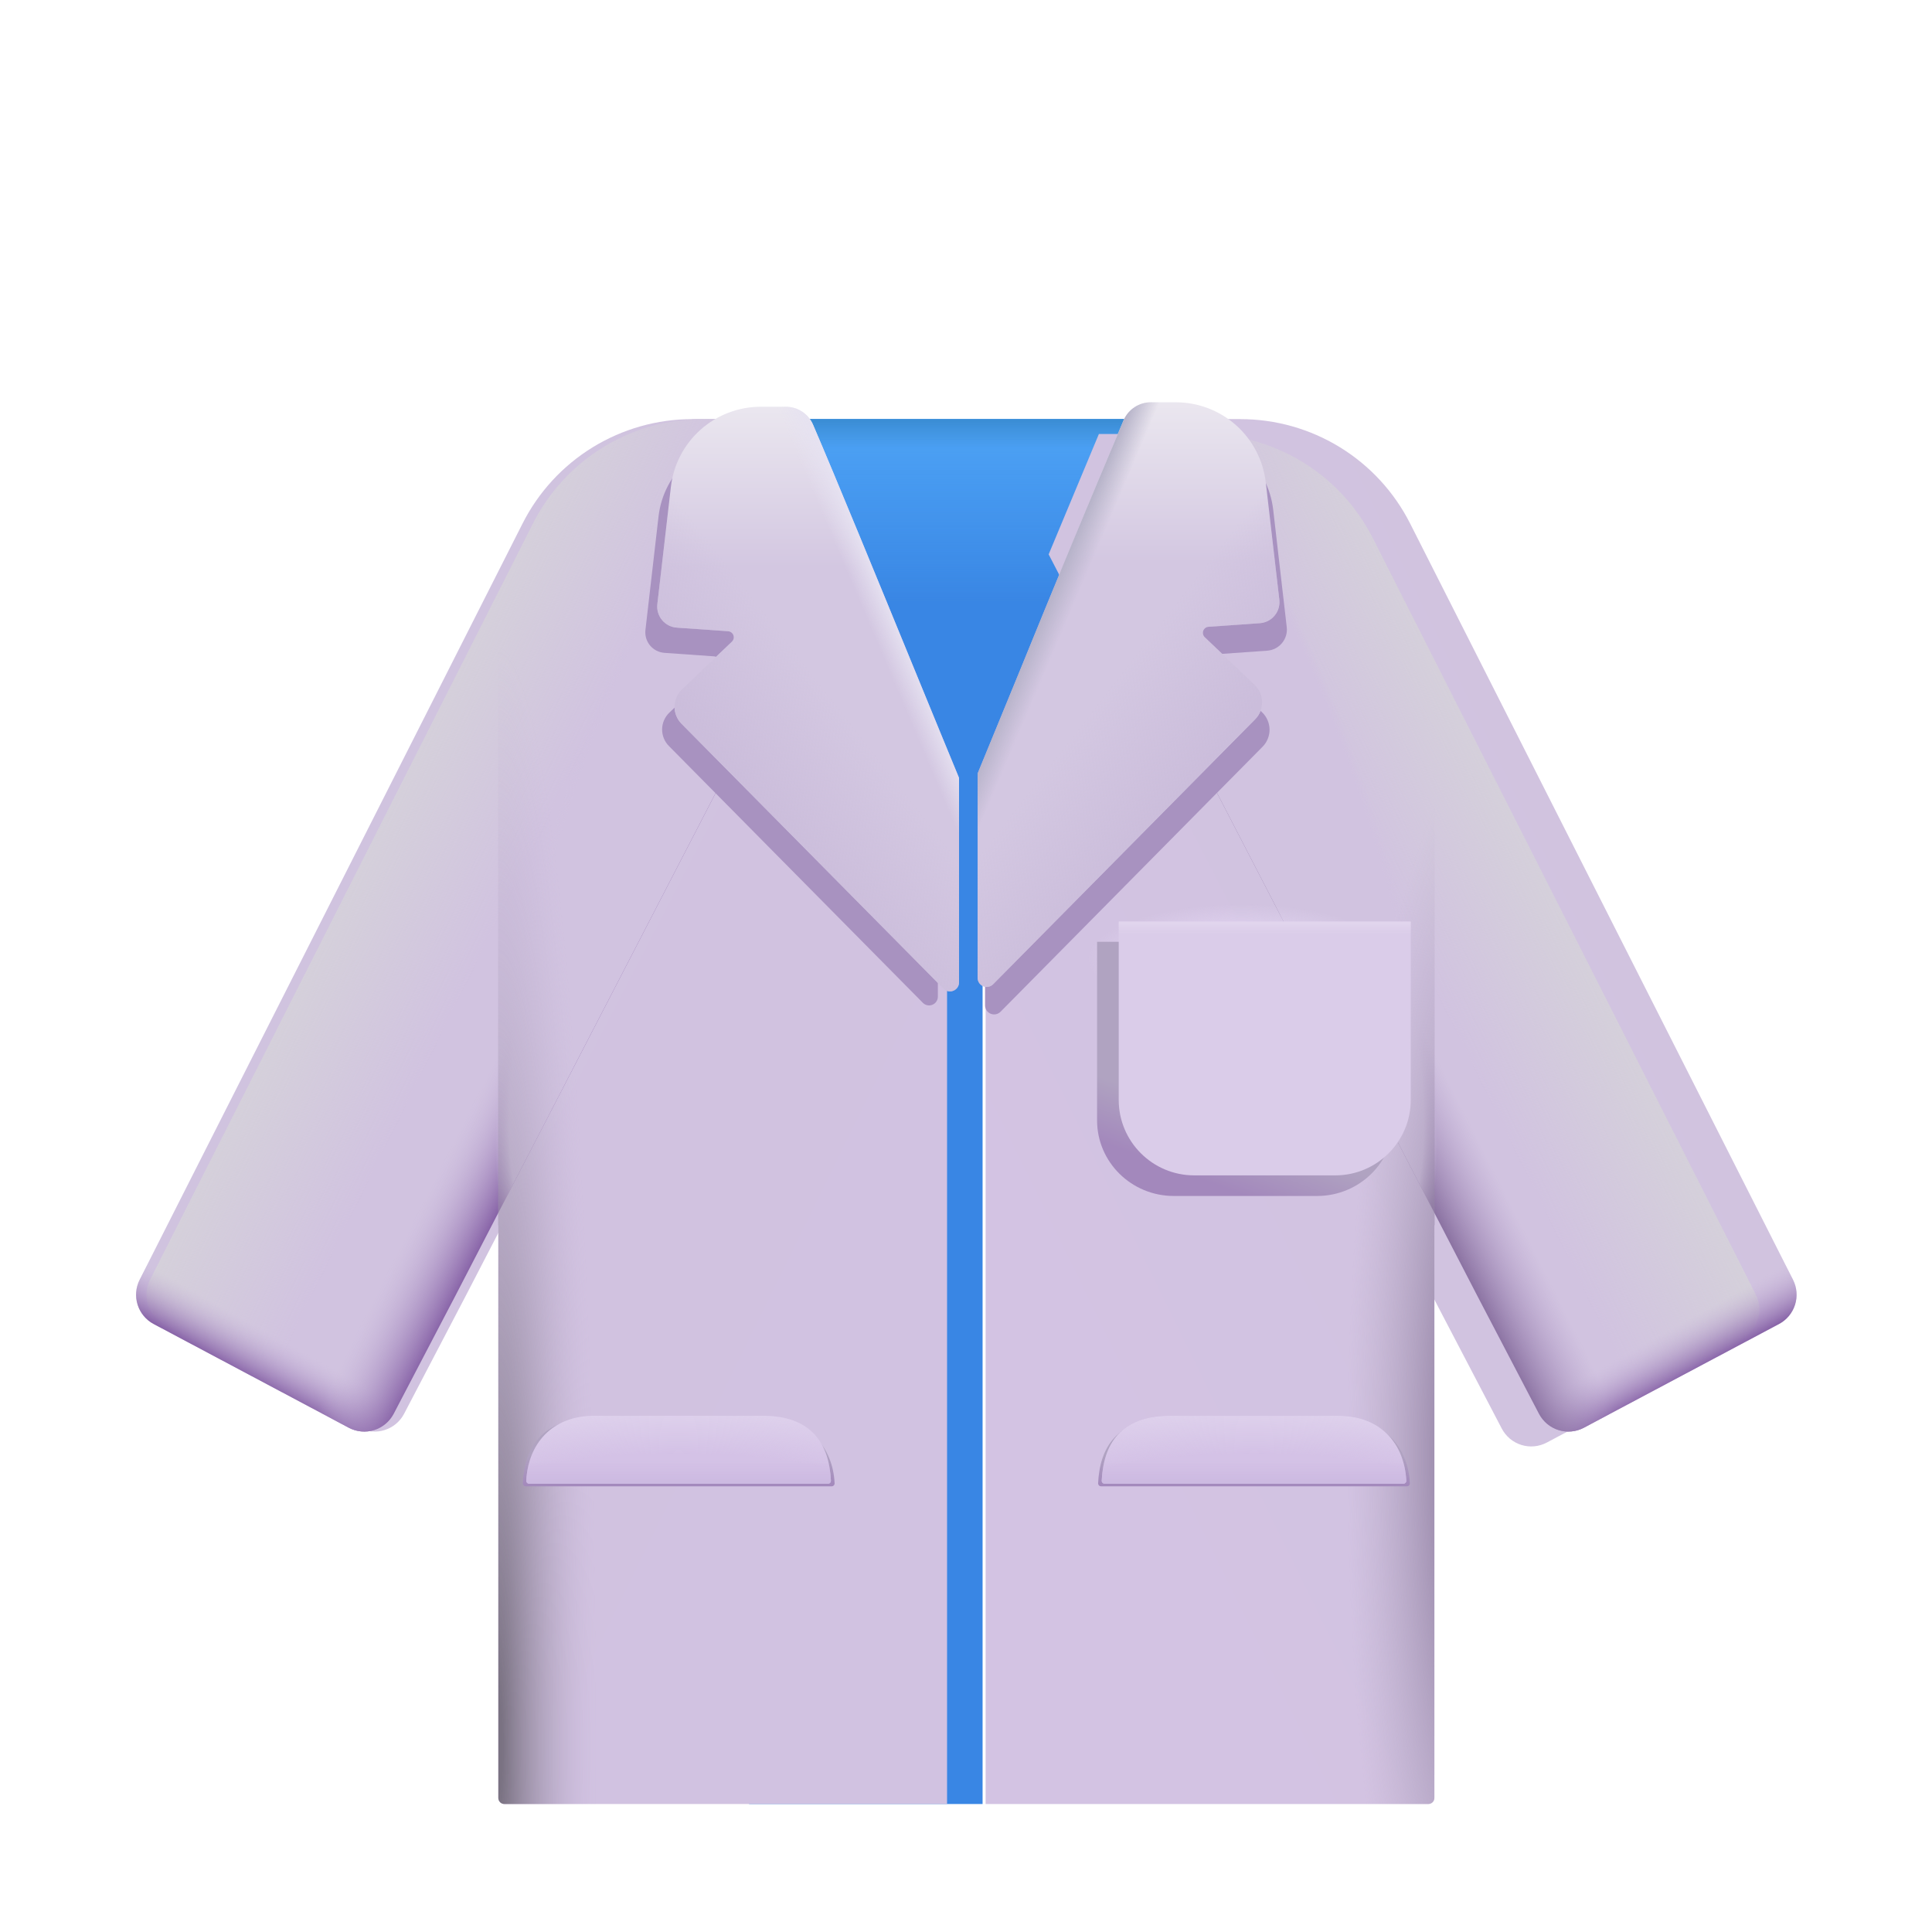 <?xml version="1.0" encoding="UTF-8"?> <svg xmlns="http://www.w3.org/2000/svg" width="65" height="65" viewBox="0 0 65 65" fill="none"> <g filter="url(#filter0_i_28_799)"> <path d="M38.219 14.101H25.301V60.694H33.158V26.305C33.157 26.251 33.168 26.198 33.188 26.148L38.219 14.099V14.101Z" fill="#3986E4"></path> <path d="M38.219 14.101H25.301V60.694H33.158V26.305C33.157 26.251 33.168 26.198 33.188 26.148L38.219 14.099V14.101Z" fill="url(#paint0_linear_28_799)"></path> <path d="M38.219 14.101H25.301V60.694H33.158V26.305C33.157 26.251 33.168 26.198 33.188 26.148L38.219 14.099V14.101Z" fill="url(#paint1_linear_28_799)"></path> </g> <path d="M23.291 14.101C22.108 14.101 20.949 14.429 19.941 15.048C18.933 15.667 18.117 16.554 17.583 17.609L4.699 43.054C4.567 43.315 4.542 43.617 4.63 43.896C4.718 44.175 4.912 44.408 5.17 44.545L11.731 48.033C11.861 48.102 12.004 48.145 12.15 48.159C12.297 48.173 12.445 48.158 12.586 48.114C12.727 48.07 12.858 47.999 12.971 47.905C13.085 47.81 13.178 47.694 13.246 47.564L16.573 41.198C16.622 41.104 16.764 41.139 16.764 41.246V60.491C16.764 60.544 16.786 60.596 16.824 60.634C16.862 60.672 16.914 60.694 16.968 60.694H31.863V26.305C31.863 26.251 31.853 26.198 31.832 26.148L26.801 14.099H23.291V14.101Z" fill="url(#paint2_linear_28_799)"></path> <g filter="url(#filter1_i_28_799)"> <path d="M28.493 18.151L26.801 14.101H23.291C22.108 14.101 20.949 14.429 19.941 15.048C18.933 15.667 18.117 16.554 17.583 17.609L4.699 43.054C4.567 43.315 4.542 43.617 4.63 43.896C4.718 44.175 4.912 44.408 5.17 44.545L11.731 48.033C11.861 48.102 12.004 48.145 12.15 48.159C12.297 48.173 12.445 48.158 12.586 48.114C12.727 48.07 12.858 47.999 12.971 47.905C13.085 47.81 13.178 47.694 13.246 47.564L15.314 43.607L28.493 18.151Z" fill="#D1C3E0"></path> <path d="M28.493 18.151L26.801 14.101H23.291C22.108 14.101 20.949 14.429 19.941 15.048C18.933 15.667 18.117 16.554 17.583 17.609L4.699 43.054C4.567 43.315 4.542 43.617 4.63 43.896C4.718 44.175 4.912 44.408 5.17 44.545L11.731 48.033C11.861 48.102 12.004 48.145 12.15 48.159C12.297 48.173 12.445 48.158 12.586 48.114C12.727 48.07 12.858 47.999 12.971 47.905C13.085 47.81 13.178 47.694 13.246 47.564L15.314 43.607L28.493 18.151Z" fill="url(#paint3_linear_28_799)"></path> </g> <path d="M28.493 18.151L26.801 14.101H23.291C22.108 14.101 20.949 14.429 19.941 15.048C18.933 15.667 18.117 16.554 17.583 17.609L4.699 43.054C4.567 43.315 4.542 43.617 4.63 43.896C4.718 44.175 4.912 44.408 5.17 44.545L11.731 48.033C11.861 48.102 12.004 48.145 12.15 48.159C12.297 48.173 12.445 48.158 12.586 48.114C12.727 48.07 12.858 47.999 12.971 47.905C13.085 47.81 13.178 47.694 13.246 47.564L15.314 43.607L28.493 18.151Z" fill="url(#paint4_linear_28_799)"></path> <path d="M28.493 18.151L26.801 14.101H23.291C22.108 14.101 20.949 14.429 19.941 15.048C18.933 15.667 18.117 16.554 17.583 17.609L4.699 43.054C4.567 43.315 4.542 43.617 4.63 43.896C4.718 44.175 4.912 44.408 5.17 44.545L11.731 48.033C11.861 48.102 12.004 48.145 12.15 48.159C12.297 48.173 12.445 48.158 12.586 48.114C12.727 48.07 12.858 47.999 12.971 47.905C13.085 47.81 13.178 47.694 13.246 47.564L15.314 43.607L28.493 18.151Z" fill="url(#paint5_linear_28_799)"></path> <path d="M28.493 18.151L26.801 14.101H23.291C22.108 14.101 20.949 14.429 19.941 15.048C18.933 15.667 18.117 16.554 17.583 17.609L4.699 43.054C4.567 43.315 4.542 43.617 4.63 43.896C4.718 44.175 4.912 44.408 5.17 44.545L11.731 48.033C11.861 48.102 12.004 48.145 12.15 48.159C12.297 48.173 12.445 48.158 12.586 48.114C12.727 48.07 12.858 47.999 12.971 47.905C13.085 47.81 13.178 47.694 13.246 47.564L15.314 43.607L28.493 18.151Z" fill="url(#paint6_radial_28_799)"></path> <path d="M16.758 41.206C16.763 41.219 16.766 41.233 16.766 41.246V60.491C16.766 60.544 16.787 60.596 16.825 60.634C16.863 60.672 16.915 60.694 16.969 60.694H31.866V26.305C31.866 26.251 31.855 26.198 31.834 26.148L26.802 14.099H23.292C22.11 14.099 20.95 14.427 19.943 15.046C18.935 15.665 18.119 16.552 17.584 17.607L16.758 19.24V41.204V41.206Z" fill="url(#paint7_radial_28_799)"></path> <path d="M41.732 14.101C42.915 14.101 44.074 14.429 45.082 15.048C46.089 15.667 46.906 16.554 47.44 17.609L60.324 43.054C60.456 43.315 60.481 43.617 60.393 43.896C60.305 44.175 60.111 44.408 59.853 44.545L53.292 48.033C53.162 48.102 53.019 48.145 52.872 48.159C52.725 48.173 52.577 48.158 52.437 48.114C52.296 48.07 52.165 47.999 52.051 47.905C51.938 47.81 51.845 47.694 51.777 47.564L48.451 41.198C48.401 41.104 48.258 41.139 48.258 41.246V60.491C48.258 60.517 48.253 60.544 48.243 60.568C48.233 60.593 48.218 60.615 48.199 60.634C48.18 60.653 48.158 60.668 48.133 60.678C48.108 60.688 48.082 60.694 48.055 60.694H33.16V26.305C33.16 26.251 33.17 26.198 33.191 26.148L38.222 14.099H41.732V14.101Z" fill="url(#paint8_linear_28_799)"></path> <g filter="url(#filter2_ii_28_799)"> <path d="M36.531 18.151L38.221 14.101H41.731C42.914 14.101 44.073 14.429 45.081 15.048C46.089 15.667 46.905 16.554 47.439 17.609L60.323 43.054C60.455 43.315 60.48 43.617 60.392 43.896C60.304 44.175 60.11 44.408 59.852 44.545L53.291 48.033C53.161 48.102 53.018 48.145 52.871 48.159C52.725 48.173 52.577 48.158 52.436 48.114C52.295 48.07 52.164 47.999 52.051 47.905C51.938 47.81 51.844 47.694 51.776 47.564L49.708 43.607L36.531 18.151Z" fill="#D1C3E0"></path> <path d="M36.531 18.151L38.221 14.101H41.731C42.914 14.101 44.073 14.429 45.081 15.048C46.089 15.667 46.905 16.554 47.439 17.609L60.323 43.054C60.455 43.315 60.48 43.617 60.392 43.896C60.304 44.175 60.11 44.408 59.852 44.545L53.291 48.033C53.161 48.102 53.018 48.145 52.871 48.159C52.725 48.173 52.577 48.158 52.436 48.114C52.295 48.07 52.164 47.999 52.051 47.905C51.938 47.81 51.844 47.694 51.776 47.564L49.708 43.607L36.531 18.151Z" fill="url(#paint9_linear_28_799)"></path> </g> <path d="M36.531 18.151L38.221 14.101H41.731C42.914 14.101 44.073 14.429 45.081 15.048C46.089 15.667 46.905 16.554 47.439 17.609L60.323 43.054C60.455 43.315 60.48 43.617 60.392 43.896C60.304 44.175 60.11 44.408 59.852 44.545L53.291 48.033C53.161 48.102 53.018 48.145 52.871 48.159C52.725 48.173 52.577 48.158 52.436 48.114C52.295 48.07 52.164 47.999 52.051 47.905C51.938 47.81 51.844 47.694 51.776 47.564L49.708 43.607L36.531 18.151Z" fill="url(#paint10_linear_28_799)"></path> <path d="M36.531 18.151L38.221 14.101H41.731C42.914 14.101 44.073 14.429 45.081 15.048C46.089 15.667 46.905 16.554 47.439 17.609L60.323 43.054C60.455 43.315 60.48 43.617 60.392 43.896C60.304 44.175 60.11 44.408 59.852 44.545L53.291 48.033C53.161 48.102 53.018 48.145 52.871 48.159C52.725 48.173 52.577 48.158 52.436 48.114C52.295 48.07 52.164 47.999 52.051 47.905C51.938 47.81 51.844 47.694 51.776 47.564L49.708 43.607L36.531 18.151Z" fill="url(#paint11_linear_28_799)"></path> <path d="M36.531 18.151L38.221 14.101H41.731C42.914 14.101 44.073 14.429 45.081 15.048C46.089 15.667 46.905 16.554 47.439 17.609L60.323 43.054C60.455 43.315 60.48 43.617 60.392 43.896C60.304 44.175 60.11 44.408 59.852 44.545L53.291 48.033C53.161 48.102 53.018 48.145 52.871 48.159C52.725 48.173 52.577 48.158 52.436 48.114C52.295 48.07 52.164 47.999 52.051 47.905C51.938 47.81 51.844 47.694 51.776 47.564L49.708 43.607L36.531 18.151Z" fill="url(#paint12_radial_28_799)"></path> <path d="M48.267 41.206C48.261 41.219 48.258 41.233 48.258 41.246V60.491C48.258 60.544 48.237 60.596 48.199 60.634C48.161 60.672 48.109 60.694 48.055 60.694H33.16V26.305C33.16 26.252 33.17 26.197 33.191 26.148L38.222 14.099H41.732C42.915 14.099 44.074 14.427 45.082 15.046C46.089 15.665 46.906 16.552 47.44 17.607L48.267 19.24V41.204V41.206Z" fill="url(#paint13_radial_28_799)"></path> <path d="M48.267 41.206C48.261 41.219 48.258 41.233 48.258 41.246V60.491C48.258 60.544 48.237 60.596 48.199 60.634C48.161 60.672 48.109 60.694 48.055 60.694H33.16V26.305C33.16 26.252 33.17 26.197 33.191 26.148L38.222 14.099H41.732C42.915 14.099 44.074 14.427 45.082 15.046C46.089 15.665 46.906 16.552 47.44 17.607L48.267 19.24V41.204V41.206Z" fill="url(#paint14_radial_28_799)"></path> <g filter="url(#filter3_f_28_799)"> <path d="M25.089 14.759C23.59 14.759 22.329 15.884 22.156 17.373L21.715 21.196C21.705 21.289 21.713 21.382 21.739 21.472C21.766 21.561 21.81 21.644 21.87 21.716C21.929 21.787 22.002 21.846 22.085 21.889C22.168 21.932 22.258 21.957 22.351 21.964L24.025 22.082C24.063 22.085 24.099 22.099 24.129 22.122C24.159 22.145 24.181 22.176 24.194 22.211C24.207 22.247 24.21 22.285 24.201 22.322C24.193 22.359 24.174 22.392 24.147 22.419L22.52 23.975C22.444 24.047 22.384 24.134 22.342 24.23C22.3 24.325 22.278 24.428 22.276 24.533C22.275 24.638 22.294 24.741 22.333 24.838C22.372 24.935 22.43 25.024 22.504 25.098L31.047 33.737C31.088 33.779 31.141 33.808 31.198 33.82C31.256 33.832 31.316 33.827 31.37 33.804C31.424 33.782 31.471 33.744 31.503 33.695C31.536 33.646 31.553 33.589 31.553 33.53V26.886C31.553 26.872 31.55 26.859 31.545 26.847C31.187 25.982 30.712 24.822 30.194 23.556C29.078 20.81 27.943 18.072 26.79 15.342C26.714 15.168 26.59 15.02 26.431 14.917C26.273 14.813 26.087 14.758 25.898 14.759H25.089Z" fill="#A892C0"></path> </g> <g filter="url(#filter4_ii_28_799)"> <path d="M25.197 13.784C24.45 13.784 23.728 14.059 23.17 14.556C22.612 15.054 22.256 15.739 22.171 16.482L21.716 20.424C21.705 20.52 21.713 20.616 21.74 20.709C21.767 20.801 21.813 20.887 21.874 20.961C21.936 21.035 22.011 21.096 22.097 21.14C22.182 21.183 22.276 21.21 22.372 21.216L24.099 21.338C24.138 21.341 24.175 21.355 24.207 21.379C24.238 21.403 24.262 21.435 24.275 21.472C24.288 21.509 24.291 21.549 24.282 21.587C24.273 21.626 24.253 21.66 24.224 21.688L22.545 23.29C22.467 23.365 22.404 23.454 22.361 23.553C22.318 23.652 22.296 23.758 22.294 23.866C22.293 23.974 22.312 24.081 22.353 24.18C22.393 24.28 22.453 24.372 22.528 24.448L31.344 33.363C31.386 33.407 31.441 33.436 31.5 33.448C31.56 33.46 31.621 33.455 31.677 33.431C31.733 33.408 31.781 33.369 31.815 33.319C31.849 33.268 31.866 33.209 31.866 33.148V26.293C31.866 26.279 31.863 26.266 31.858 26.254C31.488 25.362 30.999 24.164 30.462 22.858C29.211 19.807 27.714 16.154 26.952 14.385C26.874 14.206 26.745 14.053 26.581 13.946C26.418 13.839 26.226 13.783 26.03 13.784H25.197Z" fill="url(#paint15_linear_28_799)"></path> <path d="M25.197 13.784C24.45 13.784 23.728 14.059 23.17 14.556C22.612 15.054 22.256 15.739 22.171 16.482L21.716 20.424C21.705 20.52 21.713 20.616 21.74 20.709C21.767 20.801 21.813 20.887 21.874 20.961C21.936 21.035 22.011 21.096 22.097 21.14C22.182 21.183 22.276 21.21 22.372 21.216L24.099 21.338C24.138 21.341 24.175 21.355 24.207 21.379C24.238 21.403 24.262 21.435 24.275 21.472C24.288 21.509 24.291 21.549 24.282 21.587C24.273 21.626 24.253 21.66 24.224 21.688L22.545 23.29C22.467 23.365 22.404 23.454 22.361 23.553C22.318 23.652 22.296 23.758 22.294 23.866C22.293 23.974 22.312 24.081 22.353 24.18C22.393 24.28 22.453 24.372 22.528 24.448L31.344 33.363C31.386 33.407 31.441 33.436 31.5 33.448C31.56 33.46 31.621 33.455 31.677 33.431C31.733 33.408 31.781 33.369 31.815 33.319C31.849 33.268 31.866 33.209 31.866 33.148V26.293C31.866 26.279 31.863 26.266 31.858 26.254C31.488 25.362 30.999 24.164 30.462 22.858C29.211 19.807 27.714 16.154 26.952 14.385C26.874 14.206 26.745 14.053 26.581 13.946C26.418 13.839 26.226 13.783 26.03 13.784H25.197Z" fill="url(#paint16_linear_28_799)"></path> <path d="M25.197 13.784C24.45 13.784 23.728 14.059 23.17 14.556C22.612 15.054 22.256 15.739 22.171 16.482L21.716 20.424C21.705 20.52 21.713 20.616 21.74 20.709C21.767 20.801 21.813 20.887 21.874 20.961C21.936 21.035 22.011 21.096 22.097 21.14C22.182 21.183 22.276 21.21 22.372 21.216L24.099 21.338C24.138 21.341 24.175 21.355 24.207 21.379C24.238 21.403 24.262 21.435 24.275 21.472C24.288 21.509 24.291 21.549 24.282 21.587C24.273 21.626 24.253 21.66 24.224 21.688L22.545 23.29C22.467 23.365 22.404 23.454 22.361 23.553C22.318 23.652 22.296 23.758 22.294 23.866C22.293 23.974 22.312 24.081 22.353 24.18C22.393 24.28 22.453 24.372 22.528 24.448L31.344 33.363C31.386 33.407 31.441 33.436 31.5 33.448C31.56 33.46 31.621 33.455 31.677 33.431C31.733 33.408 31.781 33.369 31.815 33.319C31.849 33.268 31.866 33.209 31.866 33.148V26.293C31.866 26.279 31.863 26.266 31.858 26.254C31.488 25.362 30.999 24.164 30.462 22.858C29.211 19.807 27.714 16.154 26.952 14.385C26.874 14.206 26.745 14.053 26.581 13.946C26.418 13.839 26.226 13.783 26.03 13.784H25.197Z" fill="url(#paint17_linear_28_799)"></path> </g> <g filter="url(#filter5_f_28_799)"> <path d="M39.809 14.459C40.556 14.459 41.278 14.733 41.836 15.23C42.394 15.727 42.75 16.412 42.836 17.154L43.291 21.099C43.302 21.194 43.294 21.291 43.267 21.383C43.239 21.475 43.194 21.561 43.132 21.635C43.071 21.709 42.995 21.77 42.91 21.814C42.824 21.858 42.731 21.884 42.635 21.891L40.908 22.013C40.869 22.016 40.832 22.03 40.801 22.054C40.77 22.077 40.747 22.109 40.734 22.146C40.72 22.183 40.718 22.222 40.727 22.26C40.735 22.298 40.754 22.333 40.782 22.36L42.462 23.965C42.54 24.039 42.602 24.128 42.645 24.227C42.688 24.326 42.711 24.433 42.713 24.54C42.714 24.648 42.694 24.755 42.654 24.855C42.614 24.955 42.554 25.046 42.478 25.123L33.663 34.038C33.62 34.081 33.566 34.111 33.506 34.123C33.447 34.135 33.385 34.129 33.329 34.106C33.273 34.083 33.225 34.043 33.192 33.993C33.158 33.942 33.14 33.883 33.141 33.822V26.967C33.141 26.954 33.144 26.941 33.149 26.928C33.518 26.035 34.008 24.838 34.544 23.532C35.696 20.7 36.866 17.876 38.054 15.06C38.132 14.881 38.261 14.728 38.424 14.621C38.588 14.514 38.779 14.458 38.974 14.459H39.807H39.809Z" fill="#A892C0"></path> </g> <g filter="url(#filter6_ii_28_799)"> <path d="M39.809 13.784C40.557 13.784 41.278 14.059 41.836 14.556C42.394 15.054 42.75 15.739 42.836 16.482L43.291 20.424C43.302 20.52 43.294 20.616 43.267 20.709C43.239 20.801 43.194 20.887 43.132 20.961C43.071 21.035 42.995 21.096 42.91 21.14C42.824 21.183 42.731 21.21 42.635 21.216L40.908 21.338C40.869 21.341 40.831 21.355 40.8 21.379C40.769 21.403 40.745 21.435 40.731 21.472C40.718 21.509 40.716 21.549 40.725 21.587C40.734 21.626 40.754 21.66 40.782 21.688L42.462 23.29C42.54 23.365 42.602 23.454 42.645 23.553C42.688 23.652 42.711 23.758 42.713 23.866C42.714 23.974 42.694 24.081 42.654 24.18C42.614 24.28 42.554 24.372 42.478 24.448L33.663 33.363C33.62 33.407 33.566 33.436 33.506 33.448C33.447 33.46 33.385 33.455 33.329 33.431C33.273 33.408 33.225 33.369 33.192 33.319C33.158 33.268 33.14 33.209 33.141 33.148V26.293C33.141 26.279 33.144 26.266 33.149 26.254C33.518 25.362 34.008 24.164 34.544 22.858C35.696 20.026 36.866 17.202 38.054 14.385C38.132 14.206 38.261 14.054 38.424 13.947C38.588 13.84 38.779 13.783 38.974 13.784H39.807H39.809Z" fill="url(#paint18_linear_28_799)"></path> <path d="M39.809 13.784C40.557 13.784 41.278 14.059 41.836 14.556C42.394 15.054 42.75 15.739 42.836 16.482L43.291 20.424C43.302 20.52 43.294 20.616 43.267 20.709C43.239 20.801 43.194 20.887 43.132 20.961C43.071 21.035 42.995 21.096 42.91 21.14C42.824 21.183 42.731 21.21 42.635 21.216L40.908 21.338C40.869 21.341 40.831 21.355 40.8 21.379C40.769 21.403 40.745 21.435 40.731 21.472C40.718 21.509 40.716 21.549 40.725 21.587C40.734 21.626 40.754 21.66 40.782 21.688L42.462 23.29C42.54 23.365 42.602 23.454 42.645 23.553C42.688 23.652 42.711 23.758 42.713 23.866C42.714 23.974 42.694 24.081 42.654 24.18C42.614 24.28 42.554 24.372 42.478 24.448L33.663 33.363C33.62 33.407 33.566 33.436 33.506 33.448C33.447 33.46 33.385 33.455 33.329 33.431C33.273 33.408 33.225 33.369 33.192 33.319C33.158 33.268 33.14 33.209 33.141 33.148V26.293C33.141 26.279 33.144 26.266 33.149 26.254C33.518 25.362 34.008 24.164 34.544 22.858C35.696 20.026 36.866 17.202 38.054 14.385C38.132 14.206 38.261 14.054 38.424 13.947C38.588 13.84 38.779 13.783 38.974 13.784H39.807H39.809Z" fill="url(#paint19_linear_28_799)"></path> <path d="M39.809 13.784C40.557 13.784 41.278 14.059 41.836 14.556C42.394 15.054 42.75 15.739 42.836 16.482L43.291 20.424C43.302 20.52 43.294 20.616 43.267 20.709C43.239 20.801 43.194 20.887 43.132 20.961C43.071 21.035 42.995 21.096 42.91 21.14C42.824 21.183 42.731 21.21 42.635 21.216L40.908 21.338C40.869 21.341 40.831 21.355 40.8 21.379C40.769 21.403 40.745 21.435 40.731 21.472C40.718 21.509 40.716 21.549 40.725 21.587C40.734 21.626 40.754 21.66 40.782 21.688L42.462 23.29C42.54 23.365 42.602 23.454 42.645 23.553C42.688 23.652 42.711 23.758 42.713 23.866C42.714 23.974 42.694 24.081 42.654 24.18C42.614 24.28 42.554 24.372 42.478 24.448L33.663 33.363C33.62 33.407 33.566 33.436 33.506 33.448C33.447 33.46 33.385 33.455 33.329 33.431C33.273 33.408 33.225 33.369 33.192 33.319C33.158 33.268 33.14 33.209 33.141 33.148V26.293C33.141 26.279 33.144 26.266 33.149 26.254C33.518 25.362 34.008 24.164 34.544 22.858C35.696 20.026 36.866 17.202 38.054 14.385C38.132 14.206 38.261 14.054 38.424 13.947C38.588 13.84 38.779 13.783 38.974 13.784H39.807H39.809Z" fill="url(#paint20_linear_28_799)"></path> </g> <path d="M47.215 49.918C47.27 49.918 47.316 49.873 47.312 49.816C47.259 48.602 46.465 47.633 45.031 47.633H39.35C37.698 47.633 37.119 48.602 37.066 49.816C37.066 49.83 37.068 49.843 37.073 49.855C37.078 49.868 37.085 49.879 37.094 49.889C37.104 49.898 37.115 49.906 37.127 49.911C37.139 49.916 37.153 49.918 37.166 49.918H47.215Z" fill="#C2B3D2"></path> <g filter="url(#filter7_f_28_799)"> <path d="M47.331 50.005C47.344 50.006 47.358 50.003 47.37 49.998C47.383 49.993 47.394 49.986 47.404 49.976C47.413 49.967 47.42 49.955 47.425 49.943C47.431 49.931 47.433 49.917 47.433 49.904C47.378 48.693 46.565 47.728 45.097 47.728H39.281C37.591 47.728 36.998 48.693 36.945 49.904C36.945 49.917 36.947 49.931 36.953 49.943C36.958 49.955 36.965 49.967 36.974 49.976C36.984 49.986 36.995 49.993 37.008 49.998C37.02 50.003 37.033 50.006 37.047 50.005H47.331Z" fill="url(#paint21_linear_28_799)"></path> </g> <g filter="url(#filter8_f_28_799)"> <path d="M27.978 50.005C27.991 50.006 28.004 50.003 28.017 49.998C28.029 49.993 28.041 49.986 28.05 49.976C28.06 49.967 28.067 49.955 28.072 49.943C28.077 49.931 28.079 49.917 28.079 49.904C28.024 48.693 27.212 47.728 25.743 47.728H19.926C18.238 47.728 17.645 48.693 17.59 49.904C17.59 49.917 17.592 49.931 17.597 49.943C17.602 49.955 17.61 49.967 17.619 49.976C17.628 49.986 17.64 49.993 17.652 49.998C17.665 50.003 17.678 50.006 17.691 50.005H27.976H27.978Z" fill="url(#paint22_linear_28_799)"></path> </g> <path d="M47.215 49.918C47.27 49.918 47.316 49.873 47.312 49.816C47.259 48.602 46.465 47.633 45.031 47.633H39.35C37.698 47.633 37.119 48.602 37.066 49.816C37.066 49.83 37.068 49.843 37.073 49.855C37.078 49.868 37.085 49.879 37.094 49.889C37.104 49.898 37.115 49.906 37.127 49.911C37.139 49.916 37.153 49.918 37.166 49.918H47.215Z" fill="#D4C2E6"></path> <path d="M47.215 49.918C47.27 49.918 47.316 49.873 47.312 49.816C47.259 48.602 46.465 47.633 45.031 47.633H39.35C37.698 47.633 37.119 48.602 37.066 49.816C37.066 49.83 37.068 49.843 37.073 49.855C37.078 49.868 37.085 49.879 37.094 49.889C37.104 49.898 37.115 49.906 37.127 49.911C37.139 49.916 37.153 49.918 37.166 49.918H47.215Z" fill="url(#paint23_radial_28_799)"></path> <path d="M47.215 49.918C47.27 49.918 47.316 49.873 47.312 49.816C47.259 48.602 46.465 47.633 45.031 47.633H39.35C37.698 47.633 37.119 48.602 37.066 49.816C37.066 49.83 37.068 49.843 37.073 49.855C37.078 49.868 37.085 49.879 37.094 49.889C37.104 49.898 37.115 49.906 37.127 49.911C37.139 49.916 37.153 49.918 37.166 49.918H47.215Z" fill="url(#paint24_linear_28_799)"></path> <g filter="url(#filter9_f_28_799)"> <path d="M36.91 31.685H46.892V37.694C46.892 39.099 45.736 40.237 44.312 40.237H39.49C38.066 40.237 36.91 39.099 36.91 37.694V31.688V31.685Z" fill="url(#paint25_linear_28_799)"></path> </g> <g filter="url(#filter10_ii_28_799)"> <path d="M36.988 31.606H46.813V37.605C46.813 39.006 45.676 40.144 44.274 40.144H39.527C38.126 40.144 36.988 39.006 36.988 37.605V31.604V31.606Z" fill="#DACCE9"></path> <path d="M36.988 31.606H46.813V37.605C46.813 39.006 45.676 40.144 44.274 40.144H39.527C38.126 40.144 36.988 39.006 36.988 37.605V31.604V31.606Z" fill="url(#paint26_linear_28_799)"></path> </g> <path d="M17.809 49.918C17.795 49.919 17.782 49.916 17.769 49.911C17.757 49.907 17.745 49.899 17.736 49.889C17.726 49.88 17.719 49.868 17.714 49.856C17.709 49.843 17.706 49.83 17.707 49.816C17.762 48.602 18.556 47.633 19.992 47.633H25.674C27.323 47.633 27.902 48.602 27.955 49.816C27.955 49.83 27.953 49.843 27.949 49.855C27.944 49.867 27.937 49.879 27.928 49.888C27.919 49.898 27.908 49.905 27.896 49.91C27.883 49.915 27.87 49.918 27.857 49.918H17.809Z" fill="#D4C2E6"></path> <path d="M17.809 49.918C17.795 49.919 17.782 49.916 17.769 49.911C17.757 49.907 17.745 49.899 17.736 49.889C17.726 49.88 17.719 49.868 17.714 49.856C17.709 49.843 17.706 49.83 17.707 49.816C17.762 48.602 18.556 47.633 19.992 47.633H25.674C27.323 47.633 27.902 48.602 27.955 49.816C27.955 49.83 27.953 49.843 27.949 49.855C27.944 49.867 27.937 49.879 27.928 49.888C27.919 49.898 27.908 49.905 27.896 49.91C27.883 49.915 27.87 49.918 27.857 49.918H17.809Z" fill="url(#paint27_radial_28_799)"></path> <path d="M17.809 49.918C17.795 49.919 17.782 49.916 17.769 49.911C17.757 49.907 17.745 49.899 17.736 49.889C17.726 49.88 17.719 49.868 17.714 49.856C17.709 49.843 17.706 49.83 17.707 49.816C17.762 48.602 18.556 47.633 19.992 47.633H25.674C27.323 47.633 27.902 48.602 27.955 49.816C27.955 49.83 27.953 49.843 27.949 49.855C27.944 49.867 27.937 49.879 27.928 49.888C27.919 49.898 27.908 49.905 27.896 49.91C27.883 49.915 27.87 49.918 27.857 49.918H17.809Z" fill="url(#paint28_linear_28_799)"></path> <defs> <filter id="filter0_i_28_799" x="25.201" y="14.099" width="13.018" height="46.595" filterUnits="userSpaceOnUse" color-interpolation-filters="sRGB"> <feFlood flood-opacity="0" result="BackgroundImageFix"></feFlood> <feBlend mode="normal" in="SourceGraphic" in2="BackgroundImageFix" result="shape"></feBlend> <feColorMatrix in="SourceAlpha" type="matrix" values="0 0 0 0 0 0 0 0 0 0 0 0 0 0 0 0 0 0 127 0" result="hardAlpha"></feColorMatrix> <feOffset dx="-0.1"></feOffset> <feGaussianBlur stdDeviation="0.2"></feGaussianBlur> <feComposite in2="hardAlpha" operator="arithmetic" k2="-1" k3="1"></feComposite> <feColorMatrix type="matrix" values="0 0 0 0 0.086 0 0 0 0 0.373 0 0 0 0 0.765 0 0 0 1 0"></feColorMatrix> <feBlend mode="normal" in2="shape" result="effect1_innerShadow_28_799"></feBlend> </filter> <filter id="filter1_i_28_799" x="4.578" y="14.101" width="24.264" height="34.063" filterUnits="userSpaceOnUse" color-interpolation-filters="sRGB"> <feFlood flood-opacity="0" result="BackgroundImageFix"></feFlood> <feBlend mode="normal" in="SourceGraphic" in2="BackgroundImageFix" result="shape"></feBlend> <feColorMatrix in="SourceAlpha" type="matrix" values="0 0 0 0 0 0 0 0 0 0 0 0 0 0 0 0 0 0 127 0" result="hardAlpha"></feColorMatrix> <feOffset dx="0.35"></feOffset> <feGaussianBlur stdDeviation="0.5"></feGaussianBlur> <feComposite in2="hardAlpha" operator="arithmetic" k2="-1" k3="1"></feComposite> <feColorMatrix type="matrix" values="0 0 0 0 0.533 0 0 0 0 0.525 0 0 0 0 0.537 0 0 0 1 0"></feColorMatrix> <feBlend mode="normal" in2="shape" result="effect1_innerShadow_28_799"></feBlend> </filter> <filter id="filter2_ii_28_799" x="35.531" y="14.101" width="24.914" height="34.563" filterUnits="userSpaceOnUse" color-interpolation-filters="sRGB"> <feFlood flood-opacity="0" result="BackgroundImageFix"></feFlood> <feBlend mode="normal" in="SourceGraphic" in2="BackgroundImageFix" result="shape"></feBlend> <feColorMatrix in="SourceAlpha" type="matrix" values="0 0 0 0 0 0 0 0 0 0 0 0 0 0 0 0 0 0 127 0" result="hardAlpha"></feColorMatrix> <feOffset dx="-1" dy="0.5"></feOffset> <feGaussianBlur stdDeviation="0.5"></feGaussianBlur> <feComposite in2="hardAlpha" operator="arithmetic" k2="-1" k3="1"></feComposite> <feColorMatrix type="matrix" values="0 0 0 0 0.957 0 0 0 0 0.941 0 0 0 0 0.98 0 0 0 1 0"></feColorMatrix> <feBlend mode="normal" in2="shape" result="effect1_innerShadow_28_799"></feBlend> <feColorMatrix in="SourceAlpha" type="matrix" values="0 0 0 0 0 0 0 0 0 0 0 0 0 0 0 0 0 0 127 0" result="hardAlpha"></feColorMatrix> <feOffset dx="-0.25"></feOffset> <feGaussianBlur stdDeviation="0.25"></feGaussianBlur> <feComposite in2="hardAlpha" operator="arithmetic" k2="-1" k3="1"></feComposite> <feColorMatrix type="matrix" values="0 0 0 0 0.722 0 0 0 0 0.718 0 0 0 0 0.729 0 0 0 1 0"></feColorMatrix> <feBlend mode="normal" in2="effect1_innerShadow_28_799" result="effect2_innerShadow_28_799"></feBlend> </filter> <filter id="filter3_f_28_799" x="21.211" y="14.259" width="10.844" height="20.067" filterUnits="userSpaceOnUse" color-interpolation-filters="sRGB"> <feFlood flood-opacity="0" result="BackgroundImageFix"></feFlood> <feBlend mode="normal" in="SourceGraphic" in2="BackgroundImageFix" result="shape"></feBlend> <feGaussianBlur stdDeviation="0.25" result="effect1_foregroundBlur_28_799"></feGaussianBlur> </filter> <filter id="filter4_ii_28_799" x="21.711" y="13.684" width="10.406" height="19.77" filterUnits="userSpaceOnUse" color-interpolation-filters="sRGB"> <feFlood flood-opacity="0" result="BackgroundImageFix"></feFlood> <feBlend mode="normal" in="SourceGraphic" in2="BackgroundImageFix" result="shape"></feBlend> <feColorMatrix in="SourceAlpha" type="matrix" values="0 0 0 0 0 0 0 0 0 0 0 0 0 0 0 0 0 0 127 0" result="hardAlpha"></feColorMatrix> <feOffset dx="0.25"></feOffset> <feGaussianBlur stdDeviation="0.2"></feGaussianBlur> <feComposite in2="hardAlpha" operator="arithmetic" k2="-1" k3="1"></feComposite> <feColorMatrix type="matrix" values="0 0 0 0 0.659 0 0 0 0 0.624 0 0 0 0 0.694 0 0 0 1 0"></feColorMatrix> <feBlend mode="normal" in2="shape" result="effect1_innerShadow_28_799"></feBlend> <feColorMatrix in="SourceAlpha" type="matrix" values="0 0 0 0 0 0 0 0 0 0 0 0 0 0 0 0 0 0 127 0" result="hardAlpha"></feColorMatrix> <feOffset dx="0.15" dy="-0.1"></feOffset> <feGaussianBlur stdDeviation="0.075"></feGaussianBlur> <feComposite in2="hardAlpha" operator="arithmetic" k2="-1" k3="1"></feComposite> <feColorMatrix type="matrix" values="0 0 0 0 0.651 0 0 0 0 0.561 0 0 0 0 0.745 0 0 0 1 0"></feColorMatrix> <feBlend mode="normal" in2="effect1_innerShadow_28_799" result="effect2_innerShadow_28_799"></feBlend> </filter> <filter id="filter5_f_28_799" x="32.641" y="13.959" width="11.156" height="20.67" filterUnits="userSpaceOnUse" color-interpolation-filters="sRGB"> <feFlood flood-opacity="0" result="BackgroundImageFix"></feFlood> <feBlend mode="normal" in="SourceGraphic" in2="BackgroundImageFix" result="shape"></feBlend> <feGaussianBlur stdDeviation="0.25" result="effect1_foregroundBlur_28_799"></feGaussianBlur> </filter> <filter id="filter6_ii_28_799" x="32.891" y="13.534" width="10.406" height="19.92" filterUnits="userSpaceOnUse" color-interpolation-filters="sRGB"> <feFlood flood-opacity="0" result="BackgroundImageFix"></feFlood> <feBlend mode="normal" in="SourceGraphic" in2="BackgroundImageFix" result="shape"></feBlend> <feColorMatrix in="SourceAlpha" type="matrix" values="0 0 0 0 0 0 0 0 0 0 0 0 0 0 0 0 0 0 127 0" result="hardAlpha"></feColorMatrix> <feOffset dx="-0.25"></feOffset> <feGaussianBlur stdDeviation="0.2"></feGaussianBlur> <feComposite in2="hardAlpha" operator="arithmetic" k2="-1" k3="1"></feComposite> <feColorMatrix type="matrix" values="0 0 0 0 0.906 0 0 0 0 0.878 0 0 0 0 0.937 0 0 0 1 0"></feColorMatrix> <feBlend mode="normal" in2="shape" result="effect1_innerShadow_28_799"></feBlend> <feColorMatrix in="SourceAlpha" type="matrix" values="0 0 0 0 0 0 0 0 0 0 0 0 0 0 0 0 0 0 127 0" result="hardAlpha"></feColorMatrix> <feOffset dy="-0.25"></feOffset> <feGaussianBlur stdDeviation="0.25"></feGaussianBlur> <feComposite in2="hardAlpha" operator="arithmetic" k2="-1" k3="1"></feComposite> <feColorMatrix type="matrix" values="0 0 0 0 0.722 0 0 0 0 0.631 0 0 0 0 0.812 0 0 0 1 0"></feColorMatrix> <feBlend mode="normal" in2="effect1_innerShadow_28_799" result="effect2_innerShadow_28_799"></feBlend> </filter> <filter id="filter7_f_28_799" x="36.845" y="47.628" width="10.688" height="2.477" filterUnits="userSpaceOnUse" color-interpolation-filters="sRGB"> <feFlood flood-opacity="0" result="BackgroundImageFix"></feFlood> <feBlend mode="normal" in="SourceGraphic" in2="BackgroundImageFix" result="shape"></feBlend> <feGaussianBlur stdDeviation="0.05" result="effect1_foregroundBlur_28_799"></feGaussianBlur> </filter> <filter id="filter8_f_28_799" x="17.49" y="47.628" width="10.688" height="2.477" filterUnits="userSpaceOnUse" color-interpolation-filters="sRGB"> <feFlood flood-opacity="0" result="BackgroundImageFix"></feFlood> <feBlend mode="normal" in="SourceGraphic" in2="BackgroundImageFix" result="shape"></feBlend> <feGaussianBlur stdDeviation="0.05" result="effect1_foregroundBlur_28_799"></feGaussianBlur> </filter> <filter id="filter9_f_28_799" x="36.81" y="31.585" width="10.181" height="8.752" filterUnits="userSpaceOnUse" color-interpolation-filters="sRGB"> <feFlood flood-opacity="0" result="BackgroundImageFix"></feFlood> <feBlend mode="normal" in="SourceGraphic" in2="BackgroundImageFix" result="shape"></feBlend> <feGaussianBlur stdDeviation="0.05" result="effect1_foregroundBlur_28_799"></feGaussianBlur> </filter> <filter id="filter10_ii_28_799" x="36.988" y="31.204" width="10.474" height="8.939" filterUnits="userSpaceOnUse" color-interpolation-filters="sRGB"> <feFlood flood-opacity="0" result="BackgroundImageFix"></feFlood> <feBlend mode="normal" in="SourceGraphic" in2="BackgroundImageFix" result="shape"></feBlend> <feColorMatrix in="SourceAlpha" type="matrix" values="0 0 0 0 0 0 0 0 0 0 0 0 0 0 0 0 0 0 127 0" result="hardAlpha"></feColorMatrix> <feOffset dx="0.65" dy="-0.2"></feOffset> <feGaussianBlur stdDeviation="0.5"></feGaussianBlur> <feComposite in2="hardAlpha" operator="arithmetic" k2="-1" k3="1"></feComposite> <feColorMatrix type="matrix" values="0 0 0 0 0.776 0 0 0 0 0.722 0 0 0 0 0.835 0 0 0 1 0"></feColorMatrix> <feBlend mode="normal" in2="shape" result="effect1_innerShadow_28_799"></feBlend> <feColorMatrix in="SourceAlpha" type="matrix" values="0 0 0 0 0 0 0 0 0 0 0 0 0 0 0 0 0 0 127 0" result="hardAlpha"></feColorMatrix> <feOffset dy="-0.4"></feOffset> <feGaussianBlur stdDeviation="0.3"></feGaussianBlur> <feComposite in2="hardAlpha" operator="arithmetic" k2="-1" k3="1"></feComposite> <feColorMatrix type="matrix" values="0 0 0 0 0.773 0 0 0 0 0.686 0 0 0 0 0.863 0 0 0 1 0"></feColorMatrix> <feBlend mode="normal" in2="effect1_innerShadow_28_799" result="effect2_innerShadow_28_799"></feBlend> </filter> <linearGradient id="paint0_linear_28_799" x1="31.864" y1="14.101" x2="31.864" y2="20.274" gradientUnits="userSpaceOnUse"> <stop stop-color="#4EA4F6"></stop> <stop offset="1" stop-color="#4EA4F6" stop-opacity="0"></stop> </linearGradient> <linearGradient id="paint1_linear_28_799" x1="31.864" y1="14.101" x2="31.864" y2="15.117" gradientUnits="userSpaceOnUse"> <stop stop-color="#3A8CD3"></stop> <stop offset="1" stop-color="#3A8CD3" stop-opacity="0"></stop> </linearGradient> <linearGradient id="paint2_linear_28_799" x1="31.863" y1="44.332" x2="1.394" y2="29.352" gradientUnits="userSpaceOnUse"> <stop stop-color="#D1C2E1"></stop> <stop offset="1" stop-color="#D0C3DE"></stop> </linearGradient> <linearGradient id="paint3_linear_28_799" x1="12.503" y1="23.703" x2="18.534" y2="26.687" gradientUnits="userSpaceOnUse"> <stop offset="0.181" stop-color="#D5D1DA"></stop> <stop offset="1" stop-color="#D5D1DA" stop-opacity="0"></stop> </linearGradient> <linearGradient id="paint4_linear_28_799" x1="8.52" y1="46.443" x2="9.33" y2="44.998" gradientUnits="userSpaceOnUse"> <stop stop-color="#8661A6"></stop> <stop offset="1" stop-color="#C4B1D7" stop-opacity="0"></stop> </linearGradient> <linearGradient id="paint5_linear_28_799" x1="13.614" y1="47.093" x2="11.424" y2="45.983" gradientUnits="userSpaceOnUse"> <stop stop-color="#8661A6"></stop> <stop offset="1" stop-color="#C4B1D7" stop-opacity="0"></stop> </linearGradient> <radialGradient id="paint6_radial_28_799" cx="0" cy="0" r="1" gradientUnits="userSpaceOnUse" gradientTransform="translate(23.675 27.32) rotate(109.472) scale(18.852 5.296)"> <stop offset="0.816" stop-color="#D1C3E0"></stop> <stop offset="0.873" stop-color="#D1C3E0" stop-opacity="0"></stop> </radialGradient> <radialGradient id="paint7_radial_28_799" cx="0" cy="0" r="1" gradientUnits="userSpaceOnUse" gradientTransform="translate(16.758 58.933) scale(3.301 37.324)"> <stop offset="0.044" stop-color="#7A7282"></stop> <stop offset="1" stop-color="#C7B7D8" stop-opacity="0"></stop> </radialGradient> <linearGradient id="paint8_linear_28_799" x1="33.16" y1="44.332" x2="63.629" y2="29.352" gradientUnits="userSpaceOnUse"> <stop stop-color="#D3C3E3"></stop> <stop offset="1" stop-color="#D0C3DE"></stop> </linearGradient> <linearGradient id="paint9_linear_28_799" x1="52.519" y1="23.703" x2="46.488" y2="26.687" gradientUnits="userSpaceOnUse"> <stop offset="0.181" stop-color="#D5D1DA"></stop> <stop offset="1" stop-color="#D5D1DA" stop-opacity="0"></stop> </linearGradient> <linearGradient id="paint10_linear_28_799" x1="56.502" y1="46.443" x2="55.694" y2="44.998" gradientUnits="userSpaceOnUse"> <stop stop-color="#8661A6"></stop> <stop offset="1" stop-color="#C4B1D7" stop-opacity="0"></stop> </linearGradient> <linearGradient id="paint11_linear_28_799" x1="51.408" y1="47.093" x2="53.598" y2="45.983" gradientUnits="userSpaceOnUse"> <stop stop-color="#8970A0"></stop> <stop offset="1" stop-color="#B19AC8" stop-opacity="0"></stop> </linearGradient> <radialGradient id="paint12_radial_28_799" cx="0" cy="0" r="1" gradientUnits="userSpaceOnUse" gradientTransform="translate(41.347 27.32) rotate(70.528) scale(18.852 5.295)"> <stop offset="0.816" stop-color="#D1C3E0"></stop> <stop offset="0.873" stop-color="#D1C3E0" stop-opacity="0"></stop> </radialGradient> <radialGradient id="paint13_radial_28_799" cx="0" cy="0" r="1" gradientUnits="userSpaceOnUse" gradientTransform="translate(50.273 49.03) rotate(180) scale(4.951 24.027)"> <stop offset="0.167" stop-color="#7E6C90"></stop> <stop offset="1" stop-color="#B4A7C1" stop-opacity="0"></stop> </radialGradient> <radialGradient id="paint14_radial_28_799" cx="0" cy="0" r="1" gradientUnits="userSpaceOnUse" gradientTransform="translate(41.771 32.262) rotate(-90) scale(1.842 5.181)"> <stop offset="0.191" stop-color="#E7DAF7"></stop> <stop offset="1" stop-color="#E7DAF7" stop-opacity="0"></stop> </radialGradient> <linearGradient id="paint15_linear_28_799" x1="26.788" y1="12.712" x2="26.788" y2="19.179" gradientUnits="userSpaceOnUse"> <stop stop-color="#EFEDF2"></stop> <stop offset="1" stop-color="#D3C7E1"></stop> </linearGradient> <linearGradient id="paint16_linear_28_799" x1="29.835" y1="20.528" x2="28.787" y2="20.973" gradientUnits="userSpaceOnUse"> <stop offset="0.2" stop-color="#E6E2F1"></stop> <stop offset="1" stop-color="#E6E2F1" stop-opacity="0"></stop> </linearGradient> <linearGradient id="paint17_linear_28_799" x1="25.579" y1="30.318" x2="30.07" y2="26.814" gradientUnits="userSpaceOnUse"> <stop offset="0.261" stop-color="#CBBDDB"></stop> <stop offset="1" stop-color="#CBBDDB" stop-opacity="0"></stop> </linearGradient> <linearGradient id="paint18_linear_28_799" x1="38.219" y1="12.712" x2="38.219" y2="19.179" gradientUnits="userSpaceOnUse"> <stop stop-color="#EFEDF2"></stop> <stop offset="1" stop-color="#D3C7E1"></stop> </linearGradient> <linearGradient id="paint19_linear_28_799" x1="35.172" y1="20.528" x2="36.22" y2="20.973" gradientUnits="userSpaceOnUse"> <stop offset="0.2" stop-color="#B4B1C7"></stop> <stop offset="1" stop-color="#B4B1C7" stop-opacity="0"></stop> </linearGradient> <linearGradient id="paint20_linear_28_799" x1="39.427" y1="30.318" x2="34.936" y2="26.814" gradientUnits="userSpaceOnUse"> <stop offset="0.261" stop-color="#CBBDDB"></stop> <stop offset="1" stop-color="#CBBDDB" stop-opacity="0"></stop> </linearGradient> <linearGradient id="paint21_linear_28_799" x1="42.188" y1="48.951" x2="42.188" y2="50.005" gradientUnits="userSpaceOnUse"> <stop stop-color="#B0A3C1"></stop> <stop offset="1" stop-color="#A388BC"></stop> </linearGradient> <linearGradient id="paint22_linear_28_799" x1="22.835" y1="48.951" x2="22.835" y2="50.005" gradientUnits="userSpaceOnUse"> <stop stop-color="#B0A3C1"></stop> <stop offset="1" stop-color="#A388BC"></stop> </linearGradient> <radialGradient id="paint23_radial_28_799" cx="0" cy="0" r="1" gradientUnits="userSpaceOnUse" gradientTransform="translate(42.189 50.204) rotate(-90) scale(2.952 14.222)"> <stop offset="0.441" stop-color="#E0D4ED" stop-opacity="0"></stop> <stop offset="1" stop-color="#E0D4ED"></stop> </radialGradient> <linearGradient id="paint24_linear_28_799" x1="42.973" y1="49.918" x2="42.973" y2="49.156" gradientUnits="userSpaceOnUse"> <stop stop-color="#CCB9E1"></stop> <stop offset="1" stop-color="#CCB9E1" stop-opacity="0"></stop> </linearGradient> <linearGradient id="paint25_linear_28_799" x1="44.722" y1="32.618" x2="41.873" y2="40.227" gradientUnits="userSpaceOnUse"> <stop offset="0.747" stop-color="#B0A3C1"></stop> <stop offset="1" stop-color="#A388BC"></stop> </linearGradient> <linearGradient id="paint26_linear_28_799" x1="41.902" y1="31.32" x2="41.902" y2="32.019" gradientUnits="userSpaceOnUse"> <stop stop-color="#E7DDF1"></stop> <stop offset="1" stop-color="#E7DDF1" stop-opacity="0"></stop> </linearGradient> <radialGradient id="paint27_radial_28_799" cx="0" cy="0" r="1" gradientUnits="userSpaceOnUse" gradientTransform="translate(22.832 50.204) rotate(-90) scale(2.952 14.222)"> <stop offset="0.441" stop-color="#E0D4ED" stop-opacity="0"></stop> <stop offset="1" stop-color="#E0D4ED"></stop> </radialGradient> <linearGradient id="paint28_linear_28_799" x1="22.048" y1="49.918" x2="22.048" y2="49.156" gradientUnits="userSpaceOnUse"> <stop stop-color="#CCB9E1"></stop> <stop offset="1" stop-color="#CCB9E1" stop-opacity="0"></stop> </linearGradient> </defs> </svg> 
